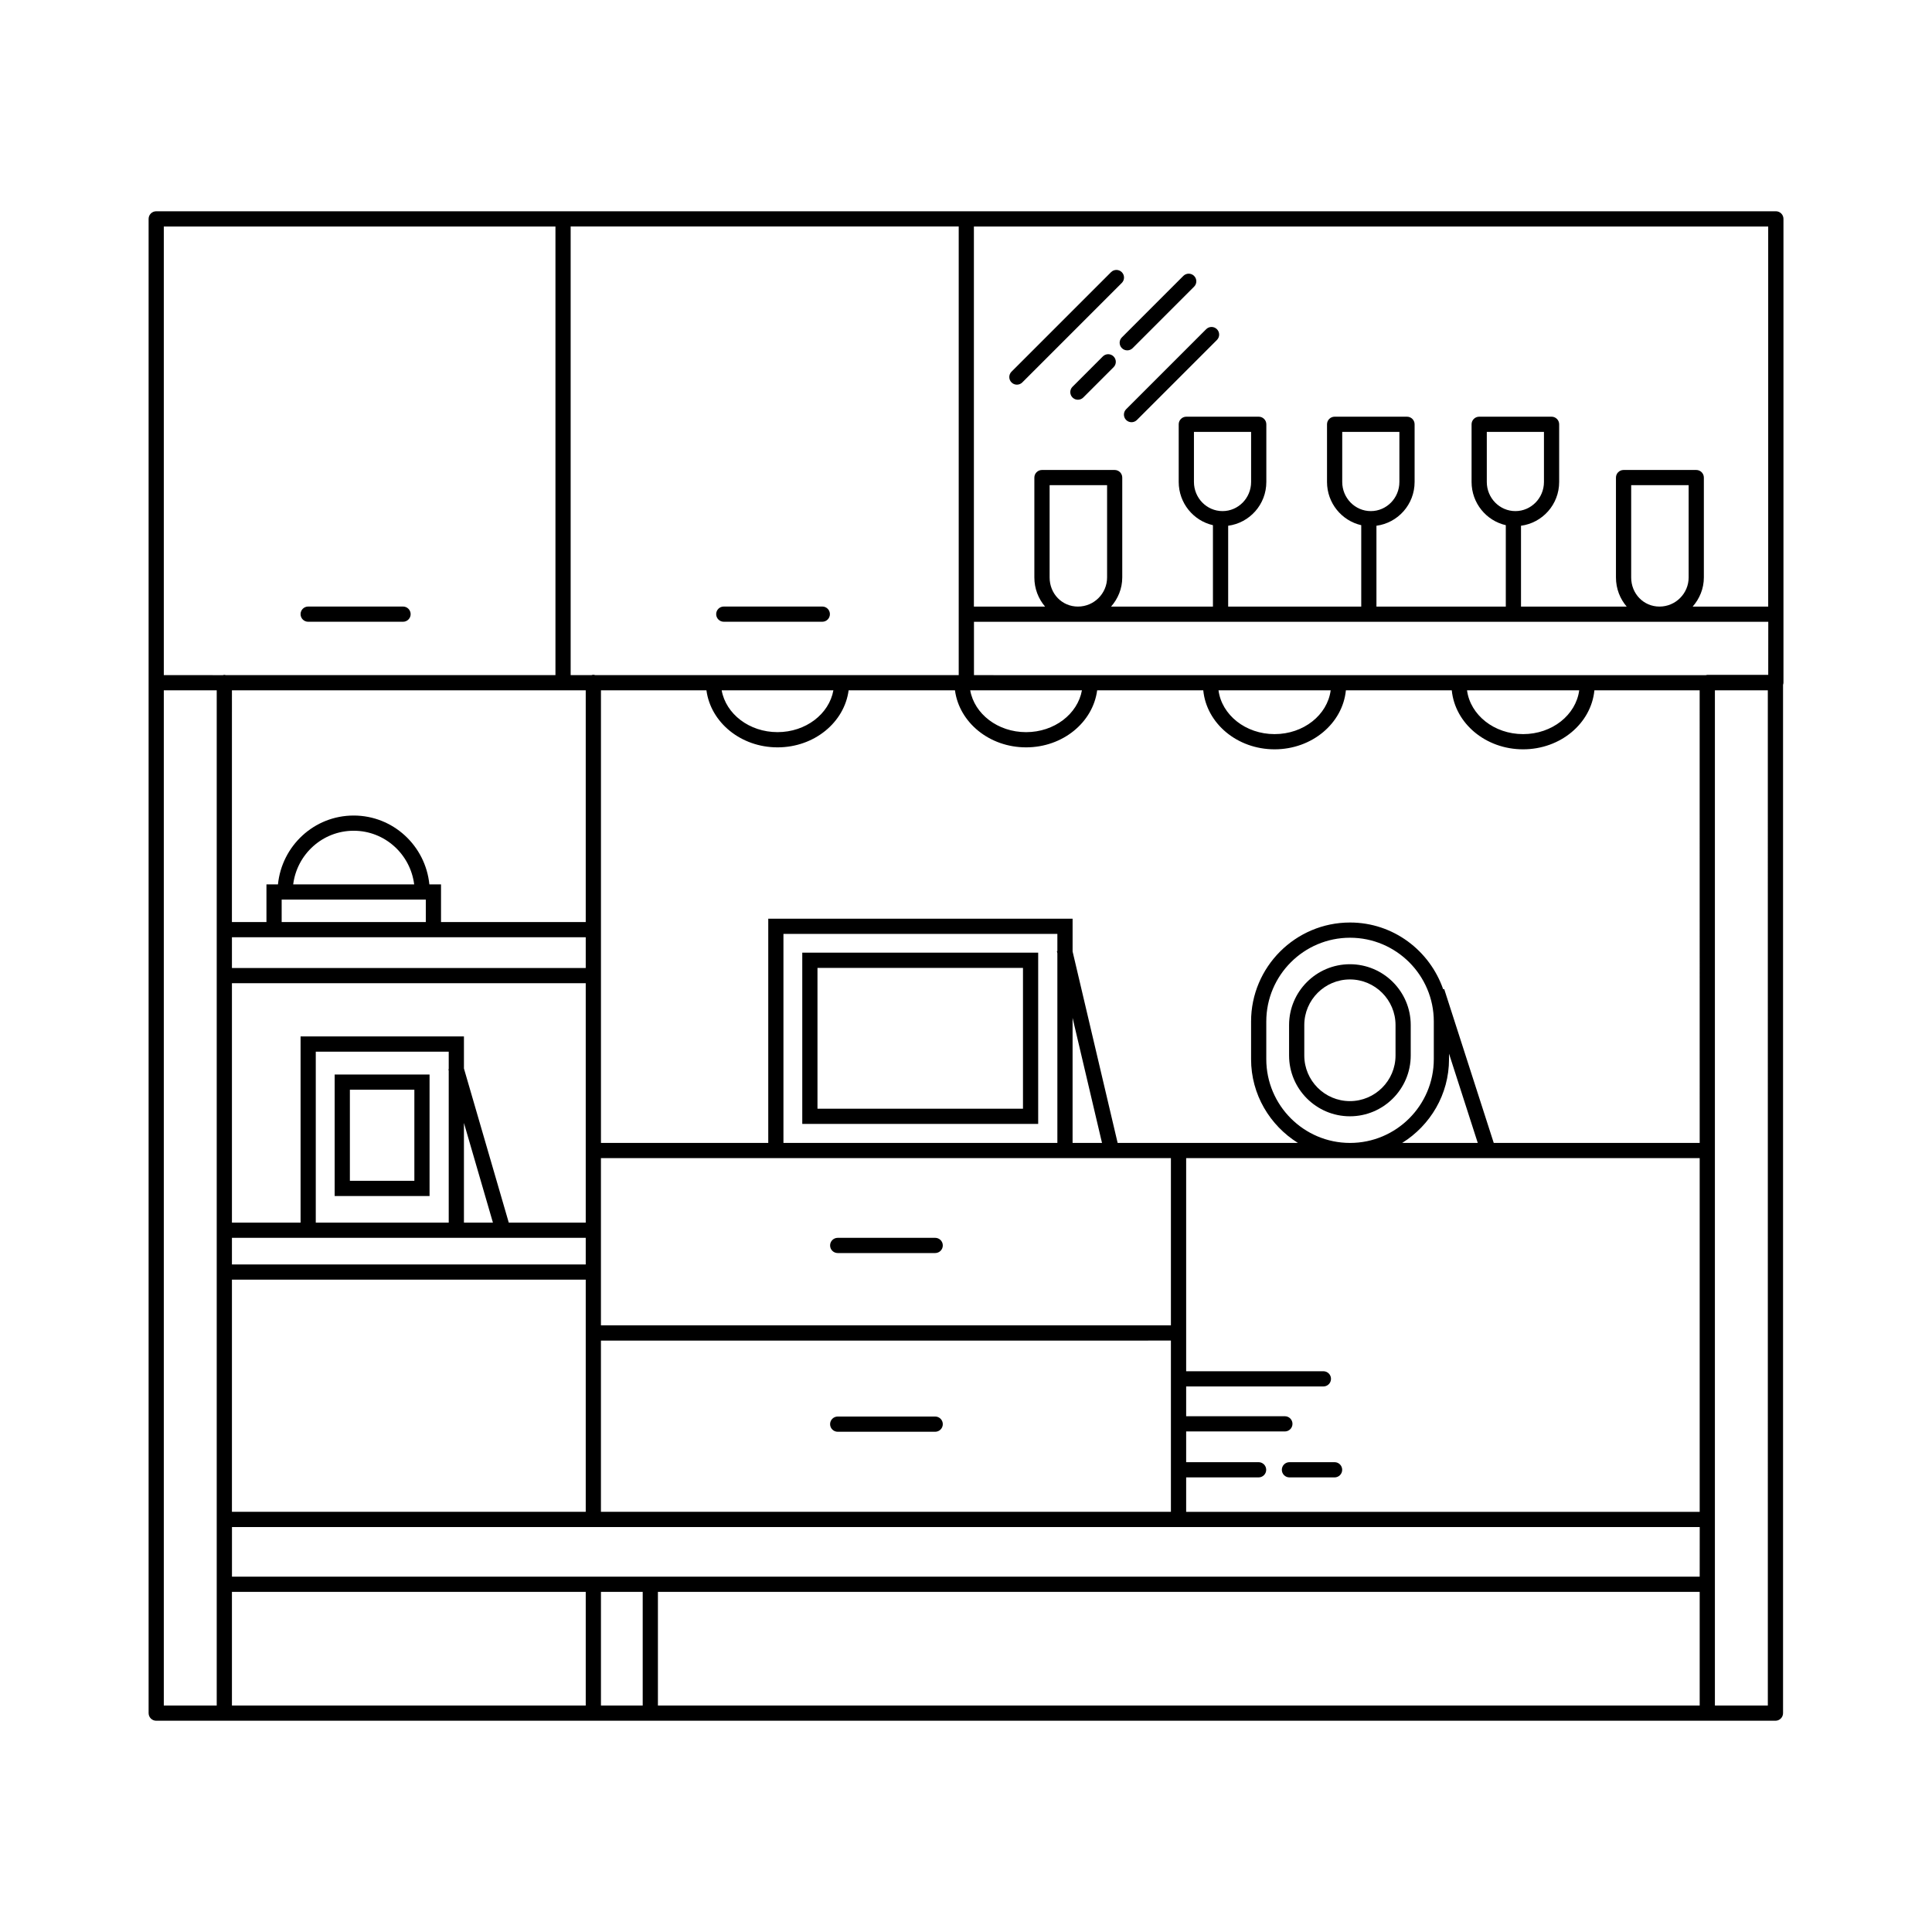 <?xml version="1.0" encoding="UTF-8"?>
<!-- Uploaded to: SVG Repo, www.svgrepo.com, Generator: SVG Repo Mixer Tools -->
<svg fill="#000000" width="800px" height="800px" version="1.1" viewBox="144 144 512 512" xmlns="http://www.w3.org/2000/svg">
 <g>
  <path d="m250.81 304.74h-25.141c-1.113 0-2.016 0.902-2.016 2.016 0 1.113 0.902 2.016 2.016 2.016h25.141c1.113 0 2.016-0.902 2.016-2.016-0.004-1.113-0.906-2.016-2.016-2.016z"/>
  <path d="m335.81 308.77h26.109c1.113 0 2.016-0.902 2.016-2.016 0-1.113-0.902-2.016-2.016-2.016h-26.109c-1.113 0-2.016 0.902-2.016 2.016 0.004 1.113 0.906 2.016 2.016 2.016z"/>
  <path d="m366 523.43h25.836c1.113 0 2.016-0.902 2.016-2.016 0-1.113-0.902-2.016-2.016-2.016h-25.836c-1.113 0-2.016 0.902-2.016 2.016 0 1.113 0.902 2.016 2.016 2.016z"/>
  <path d="m366 476.07h25.836c1.113 0 2.016-0.902 2.016-2.016 0-1.113-0.902-2.016-2.016-2.016h-25.836c-1.113 0-2.016 0.902-2.016 2.016 0 1.113 0.902 2.016 2.016 2.016z"/>
  <path d="m614.61 199.99h-429.21c-1.113 0-2.016 0.902-2.016 2.016v395.99c0 1.113 0.902 2.016 2.016 2.016h429.11c1.113 0 2.016-0.902 2.016-2.016v-272.53c0.051-0.176 0.109-0.348 0.109-0.535v-122.93c0-1.113-0.902-2.016-2.016-2.016zm-319.38 4.031h102.84v118.89l-96.363-0.004c-0.152-0.039-0.301-0.094-0.465-0.094-0.164 0-0.312 0.055-0.465 0.094h-5.547zm69.625 122.92c-1.121 6.262-7.305 11.082-14.801 11.082-7.5 0-13.68-4.82-14.805-11.082zm59.359 69.676v50.266l-72.594-0.004v-55.387h72.594v4.566l-0.125 0.027zm4.031 54.293h26.059v44.324l-151.05 0.004v-44.324l44.336-0.004zm0-4.031v-33.133l7.797 33.133zm26.059 52.387v45.379l-151.05 0.004v-45.379zm-248.84-20.172v-7.055h93.762v7.055zm93.762 4.031v61.523h-93.762v-61.523zm-36.309-55.395v40.281h-35.234v-45.312h35.234v4.672l-0.098 0.027zm4.031 40.281v-26.422l7.684 26.422zm11.883 0-11.883-40.855v-8.488h-43.293v49.344h-18.191v-63.453h93.762v63.453zm-73.367-67.484v-8.148h93.762v8.148zm51.379-18.125v5.945h-38.199v-5.945zm-35.145-4.027c1.004-7.992 7.769-14.219 16.031-14.219 8.262 0 15.023 6.227 16.031 14.219zm39.176 9.977v-9.977h-3.086c-1.027-10.219-9.578-18.25-20.062-18.25s-19.031 8.031-20.062 18.25h-3.051v9.977h-9.152l0.004-61.41h93.762v61.41zm-59.441 207.63h-14.023v-269.04h14.023zm2.016-273.14c-0.133 0-0.25 0.051-0.379 0.078l-15.66-0.004v-118.89h103.79v118.89h-87.375c-0.129-0.023-0.246-0.074-0.379-0.074zm95.777 273.14h-93.762v-30.125h93.762zm15.098 0h-11.066v-30.125h11.066zm280.11 0h-276.08v-30.125h276.08zm0-34.156h-388.96v-13.145h388.97zm0-17.176h-136.09v-9.125h19.195c1.113 0 2.016-0.902 2.016-2.016 0-1.113-0.902-2.016-2.016-2.016h-19.195v-8.145h26.16c1.113 0 2.016-0.902 2.016-2.016s-0.902-2.016-2.016-2.016h-26.16v-7.891h36.367c1.113 0 2.016-0.902 2.016-2.016 0-1.113-0.902-2.016-2.016-2.016h-36.367v-56.484h136.09zm-70.461-119.96c0 12.238-9.957 22.199-22.199 22.199-12.238 0-22.195-9.957-22.195-22.199v-9.984c0-12.238 9.957-22.199 22.195-22.199s22.199 9.957 22.199 22.199zm4.031 0v-1.461l7.617 23.656h-20.027c7.422-4.637 12.41-12.816 12.41-22.195zm66.43 22.195h-54.578l-13.133-40.785-0.262 0.082c-3.559-10.27-13.223-17.707-24.688-17.707-14.461 0-26.227 11.766-26.227 26.227v9.984c0 9.379 4.988 17.559 12.41 22.199h-47.77l-11.938-50.734v-8.684h-80.652v59.418h-44.336v-119.94h27.953c1.125 8.484 9.094 15.113 18.84 15.113s17.715-6.625 18.84-15.113h28.184c1.125 8.484 9.094 15.113 18.84 15.113s17.715-6.625 18.84-15.113h28.121c0.855 8.734 8.953 15.633 18.898 15.633 9.945 0 18.043-6.898 18.898-15.633h28.062c0.855 8.734 8.953 15.633 18.898 15.633 9.945 0 18.043-6.898 18.898-15.633h27.895zm-193.32-119.94h29.605c-1.121 6.262-7.305 11.082-14.801 11.082-7.5 0-13.68-4.82-14.805-11.082zm65.801 0h29.727c-0.863 6.512-7.16 11.602-14.863 11.602-7.703 0.004-14-5.09-14.863-11.602zm65.863 0h29.727c-0.863 6.512-7.16 11.602-14.863 11.602-7.703 0.004-14-5.09-14.863-11.602zm79.715 269.04h-14.027v-269.04h14.023zm0.105-273.14h-16.148c-0.133 0-0.25 0.051-0.379 0.078l-193.96-0.004v-14.141h210.5zm-190.44-25.82v-24.449h15.23v24.449c0 4.258-3.465 7.723-7.723 7.723-4.211 0.004-7.508-3.391-7.508-7.723zm154.12 0v-24.449h15.23v24.449c0 4.258-3.465 7.723-7.723 7.723-4.211 0.004-7.508-3.391-7.508-7.723zm36.312 7.727h-20.016c1.82-2.07 2.965-4.754 2.965-7.723v-26.465c0-1.113-0.902-2.016-2.016-2.016h-19.262c-1.113 0-2.016 0.902-2.016 2.016v26.465c0 3 1.086 5.668 2.84 7.723h-28.004v-21.426c5.688-0.75 10.113-5.637 10.113-11.602v-15.281c0-1.113-0.902-2.016-2.016-2.016h-19.18c-1.113 0-2.016 0.902-2.016 2.016v15.281c0 5.598 3.891 10.273 9.07 11.453v21.574h-34.281v-21.426c5.688-0.75 10.113-5.637 10.113-11.602v-15.281c0-1.113-0.902-2.016-2.016-2.016h-19.18c-1.113 0-2.016 0.902-2.016 2.016v15.281c0 5.598 3.891 10.273 9.07 11.453v21.574h-35.266v-21.426c5.688-0.75 10.113-5.637 10.113-11.602v-15.281c0-1.113-0.902-2.016-2.016-2.016h-19.188c-1.113 0-2.016 0.902-2.016 2.016v15.281c0 5.598 3.891 10.273 9.07 11.453v21.574h-26.996c1.82-2.07 2.965-4.754 2.965-7.723v-26.465c0-1.113-0.902-2.016-2.016-2.016h-19.262c-1.113 0-2.016 0.902-2.016 2.016v26.465c0 3 1.086 5.668 2.84 7.723h-18.863v-100.72h210.5zm-67-25.305c-4.176 0-7.574-3.465-7.574-7.723v-13.266h15.148v13.266c0 4.258-3.398 7.723-7.574 7.723zm-38.312 0c-4.176 0-7.574-3.465-7.574-7.723v-13.266h15.148v13.266c0 4.258-3.394 7.723-7.574 7.723zm-39.297 0c-4.176 0-7.574-3.465-7.574-7.723v-13.266h15.148v13.266c0 4.258-3.394 7.723-7.574 7.723z"/>
  <path d="m232.69 460.96h25.148v-32.199h-25.148zm4.031-28.172h17.09v24.137h-17.09z"/>
  <path d="m356.61 441.85h62.52v-45.383l-62.52 0.004zm4.031-41.348h54.461v37.32h-54.461z"/>
  <path d="m501.74 399.53c-8.887 0-16.121 7.231-16.121 16.117v8.066c0 8.887 7.231 16.117 16.121 16.117 8.887 0 16.117-7.231 16.117-16.117v-8.066c0.004-8.887-7.231-16.117-16.117-16.117zm12.09 24.188c0 6.664-5.422 12.09-12.09 12.09s-12.09-5.422-12.09-12.09v-8.066c0-6.664 5.422-12.09 12.09-12.09 6.664 0 12.09 5.422 12.09 12.09z"/>
  <path d="m483.7 533.51c0 1.113 0.902 2.016 2.016 2.016h11.961c1.113 0 2.016-0.902 2.016-2.016 0-1.113-0.902-2.016-2.016-2.016h-11.961c-1.113 0-2.016 0.902-2.016 2.016z"/>
  <path d="m413.49 245.94c0.516 0 1.031-0.195 1.426-0.59l26.371-26.371c0.789-0.785 0.789-2.062 0-2.852-0.789-0.789-2.062-0.789-2.852 0l-26.371 26.371c-0.789 0.785-0.789 2.062 0 2.852 0.395 0.395 0.91 0.59 1.426 0.59z"/>
  <path d="m442.44 255.3c0.395 0.395 0.91 0.59 1.426 0.59 0.516 0 1.031-0.195 1.426-0.59l21.207-21.207c0.789-0.785 0.789-2.062 0-2.852-0.789-0.789-2.062-0.789-2.852 0l-21.207 21.207c-0.785 0.789-0.785 2.066 0 2.852z"/>
  <path d="m436.26 238.46-8.031 8.031c-0.789 0.785-0.789 2.062 0 2.852 0.395 0.395 0.91 0.59 1.426 0.59s1.031-0.195 1.426-0.59l8.031-8.031c0.789-0.785 0.789-2.062 0-2.852-0.789-0.789-2.066-0.789-2.852 0z"/>
  <path d="m441.31 236.26c0.395 0.395 0.91 0.59 1.426 0.59s1.031-0.195 1.426-0.59l16.285-16.289c0.789-0.785 0.789-2.062 0-2.852-0.789-0.789-2.062-0.789-2.852 0l-16.285 16.289c-0.789 0.785-0.789 2.062 0 2.852z"/>
 </g>
</svg>